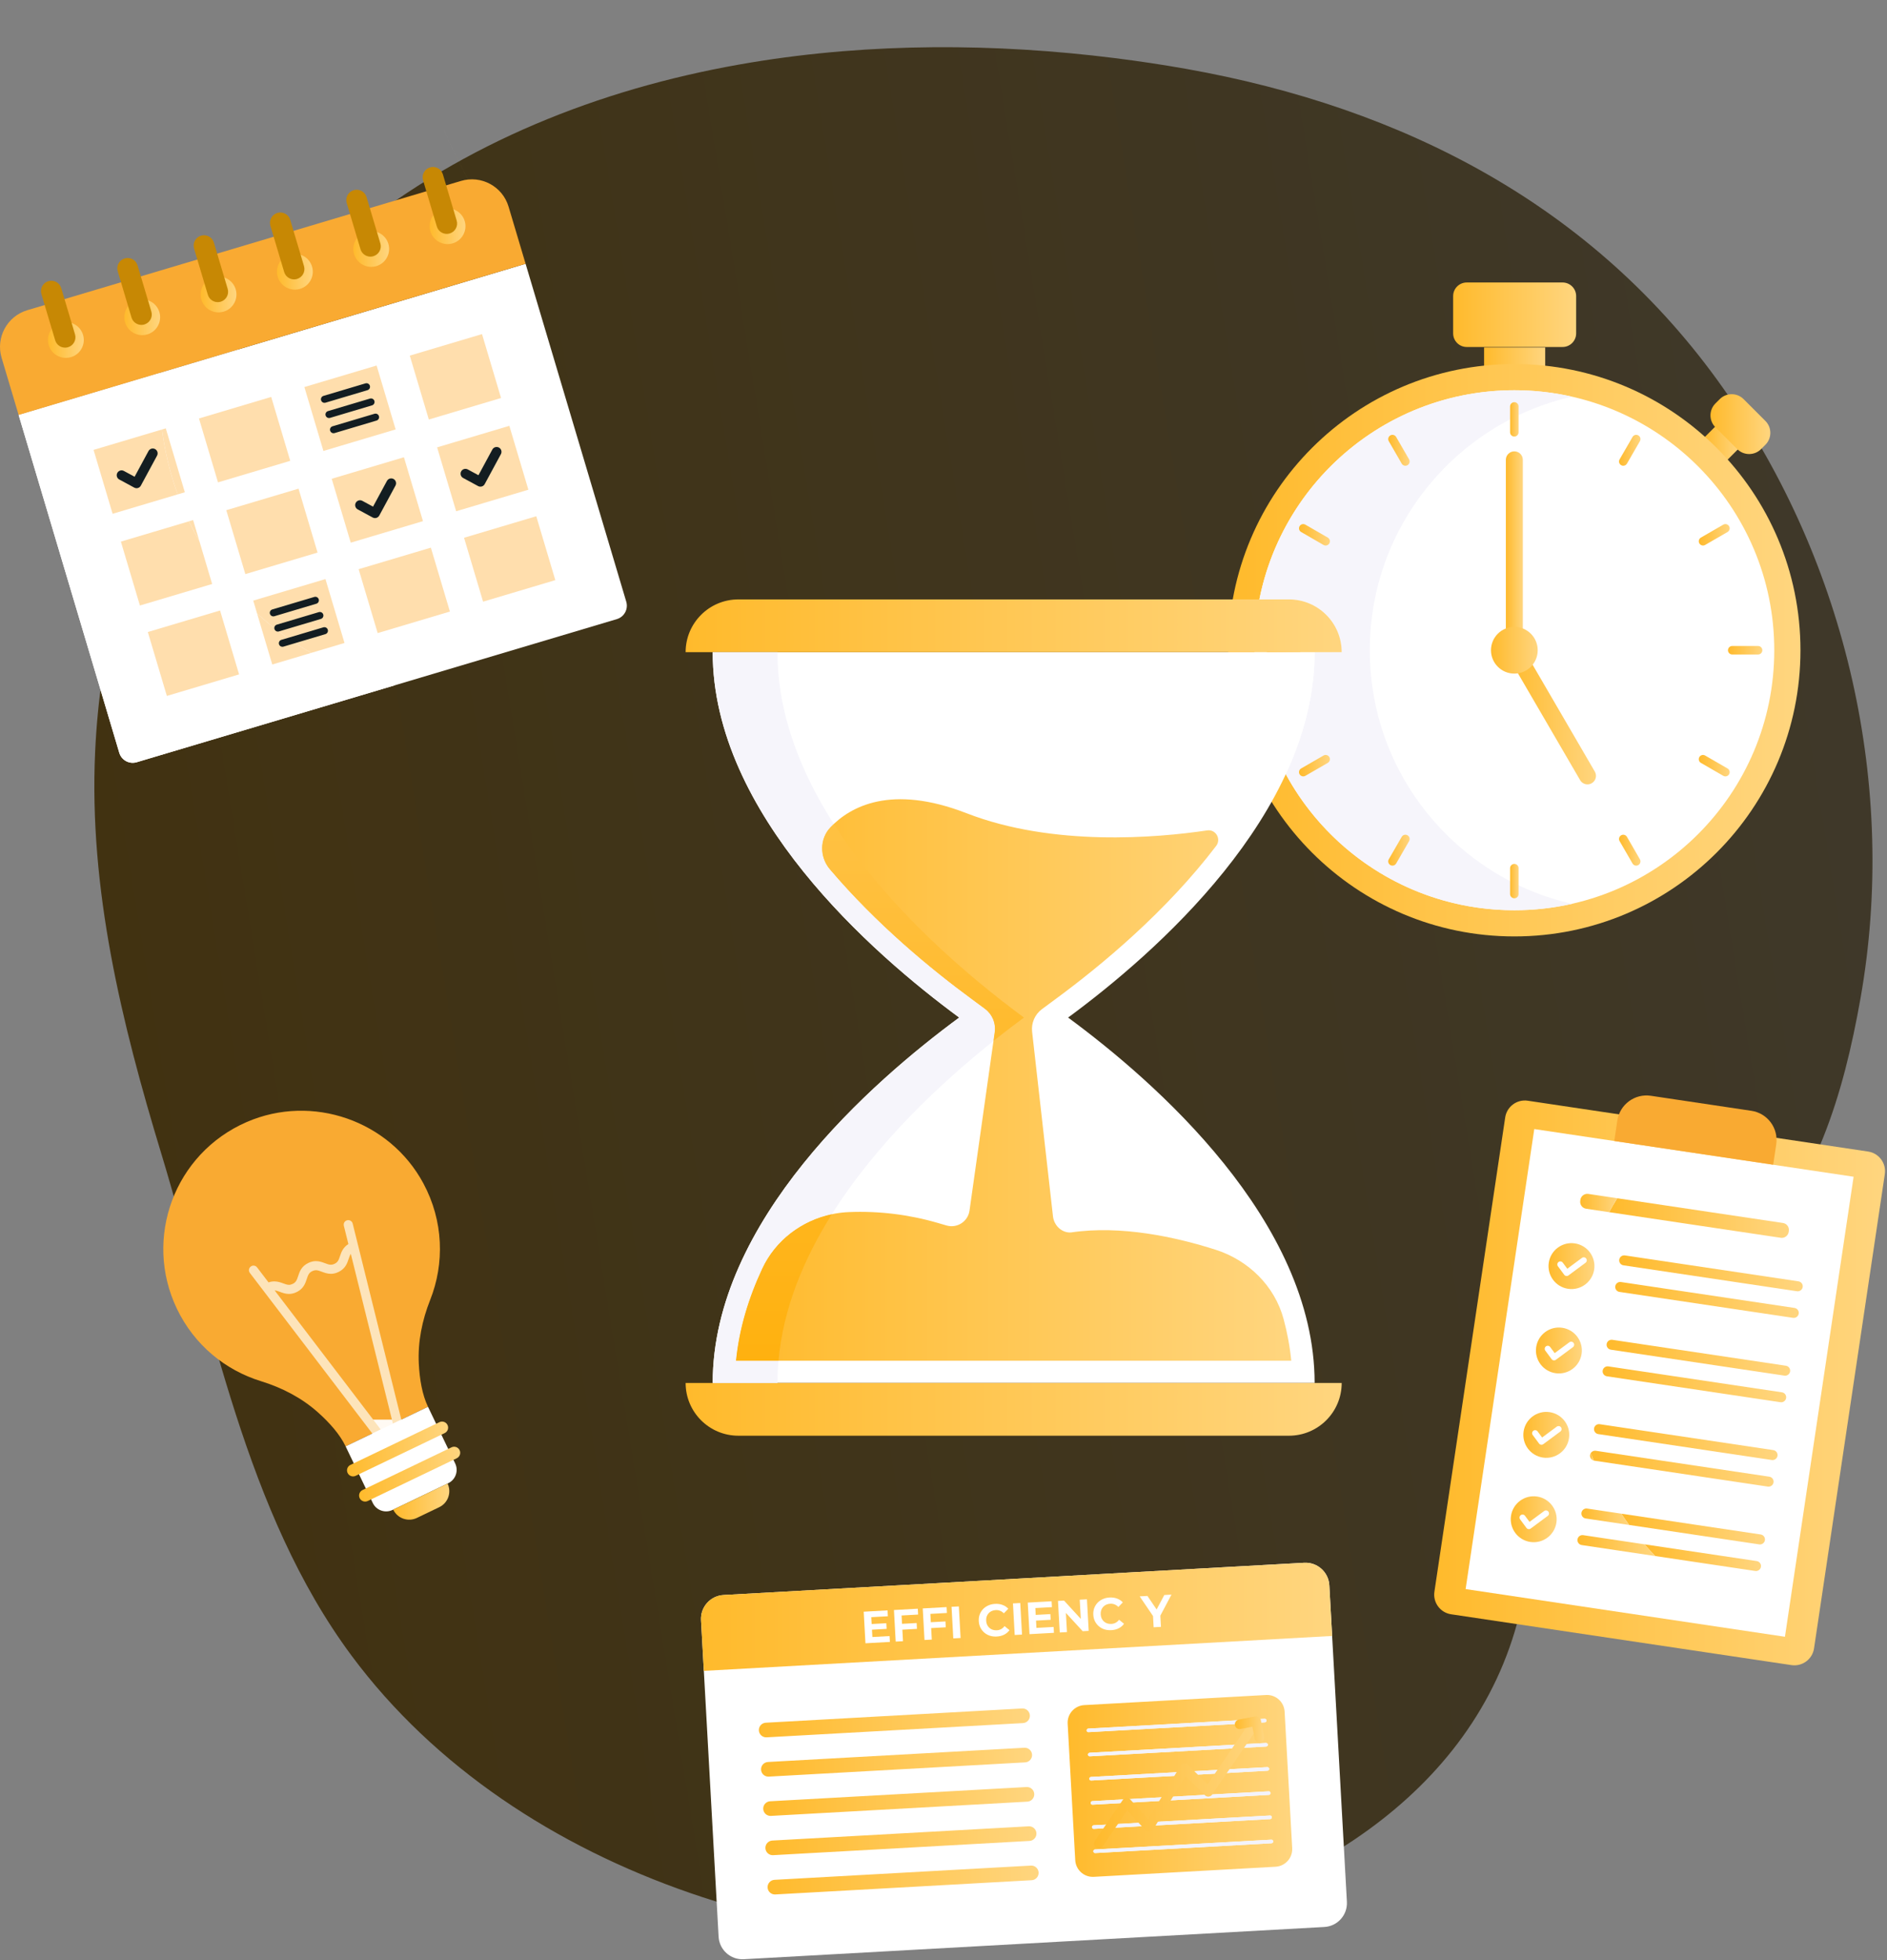 <svg xmlns="http://www.w3.org/2000/svg" width="520" height="540" viewBox="0 0 520 540" fill="none"><rect x="0" y="0" width="520" height="540" fill="#808080" stroke="none"/><path d="M207.15 17.188C168.519 23.558 131.489 37.577 100.025 61.813C54.255 97.07 28.866 149.781 26.217 207.101C24.47 244.938 33.511 281.832 44.431 317.76C58.481 363.978 67.546 416.626 96.884 456.131C142.557 517.631 230.836 543.54 304.662 532.535C352.359 525.425 402.756 498.353 417.426 449.429C422.859 431.316 425.505 411.852 434.791 395.112C445.916 375.055 466.098 363.34 481.417 347.008C500.344 326.833 507.97 301.7 512.685 275.112C523.004 216.925 508.912 155.272 474.89 107.005C439.383 56.633 386.706 29.615 326.899 18.979C320.335 17.813 313.738 16.828 307.123 15.999C274.278 11.885 240.132 11.748 207.15 17.188Z" fill="url(#paint0_linear_53_1556)"></path><path d="M493.671 458.725L399.888 444.725C396.897 444.279 394.835 441.492 395.281 438.501L414.785 307.851C415.231 304.86 418.017 302.796 421.008 303.243L514.792 317.243C517.783 317.689 519.846 320.475 519.399 323.467L499.895 454.117C499.448 457.108 496.661 459.171 493.671 458.725Z" fill="url(#paint1_linear_53_1556)"></path><path d="M491.878 450.918L403.881 437.782L422.801 311.048L510.798 324.184L491.878 450.918Z" fill="white"></path><path d="M456.702 316.108L422.802 311.048L422.804 311.047L456.702 316.108Z" fill="url(#paint2_linear_53_1556)"></path><path d="M495.407 355.745C495.339 355.745 495.269 355.74 495.2 355.729L447.373 348.589C446.621 348.477 446.101 347.776 446.213 347.024C446.316 346.34 446.904 345.848 447.576 345.848C447.643 345.848 447.711 345.853 447.78 345.862L495.607 353.002C496.359 353.116 496.879 353.817 496.767 354.57C496.665 355.253 496.077 355.745 495.407 355.745Z" fill="url(#paint3_linear_53_1556)"></path><path d="M494.312 363.069C494.244 363.069 494.176 363.065 494.106 363.055L446.28 355.915C445.528 355.803 445.008 355.101 445.12 354.349C445.221 353.665 445.81 353.173 446.481 353.173C446.549 353.173 446.617 353.179 446.686 353.189L494.513 360.328C495.265 360.44 495.785 361.141 495.673 361.895C495.572 362.58 494.982 363.069 494.312 363.069Z" fill="url(#paint4_linear_53_1556)"></path><path d="M439.311 349.737C438.796 353.193 435.577 355.576 432.121 355.06C428.665 354.544 426.283 351.324 426.799 347.869C427.313 344.415 430.533 342.031 433.989 342.547C437.444 343.063 439.827 346.283 439.311 349.737Z" fill="url(#paint5_linear_53_1556)"></path><path d="M429.312 348.843L431.053 351.195C431.328 351.565 431.852 351.644 432.223 351.369L436.929 347.885C437.3 347.611 437.379 347.087 437.104 346.716C436.829 346.345 436.307 346.268 435.935 346.543L431.9 349.529L430.655 347.848C430.38 347.477 429.857 347.399 429.485 347.673C429.115 347.948 429.037 348.472 429.312 348.843Z" fill="white"></path><path d="M491.937 378.991C491.869 378.991 491.8 378.985 491.73 378.975L443.904 371.836C443.149 371.724 442.632 371.023 442.744 370.269C442.845 369.585 443.434 369.095 444.105 369.095C444.173 369.095 444.241 369.099 444.309 369.109L492.137 376.249C492.889 376.363 493.409 377.064 493.297 377.816C493.194 378.5 492.608 378.991 491.937 378.991Z" fill="url(#paint6_linear_53_1556)"></path><path d="M490.841 386.316C490.773 386.316 490.705 386.311 490.637 386.301L442.809 379.161C442.057 379.049 441.537 378.348 441.649 377.595C441.752 376.911 442.34 376.42 443.012 376.42C443.078 376.42 443.148 376.425 443.216 376.435L491.042 383.575C491.796 383.687 492.314 384.388 492.202 385.14C492.101 385.825 491.513 386.316 490.841 386.316Z" fill="url(#paint7_linear_53_1556)"></path><path d="M435.841 372.983C435.325 376.439 432.107 378.821 428.651 378.305C425.195 377.791 422.812 374.571 423.328 371.116C423.844 367.66 427.064 365.277 430.519 365.793C433.973 366.308 436.357 369.528 435.841 372.983Z" fill="url(#paint8_linear_53_1556)"></path><path d="M425.842 372.088L427.584 374.441C427.859 374.812 428.382 374.889 428.752 374.616L433.459 371.131C433.83 370.856 433.908 370.333 433.634 369.963C433.359 369.592 432.836 369.513 432.466 369.788L428.43 372.776L427.184 371.095C426.91 370.723 426.387 370.645 426.016 370.92C425.646 371.195 425.567 371.717 425.842 372.088Z" fill="white"></path><path d="M488.466 402.237C488.398 402.237 488.329 402.232 488.26 402.221L440.433 395.083C439.68 394.971 439.161 394.268 439.273 393.516C439.374 392.832 439.964 392.34 440.636 392.34C440.702 392.34 440.77 392.345 440.84 392.356L488.666 399.495C489.418 399.608 489.938 400.309 489.826 401.063C489.725 401.745 489.137 402.237 488.466 402.237Z" fill="url(#paint9_linear_53_1556)"></path><path d="M487.37 409.562C487.304 409.562 487.234 409.557 487.166 409.547L439.34 402.408C439.281 402.399 439.225 402.387 439.17 402.372C438.898 401.687 438.634 400.995 438.381 400.3C438.63 399.912 439.065 399.665 439.541 399.665C439.609 399.665 439.677 399.671 439.746 399.681L487.573 406.82C488.325 406.932 488.845 407.635 488.733 408.387C488.632 409.071 488.042 409.562 487.37 409.562Z" fill="url(#paint10_linear_53_1556)"></path><path d="M439.171 402.372C438.511 402.187 438.076 401.536 438.18 400.841C438.21 400.643 438.28 400.46 438.382 400.3C438.635 400.995 438.899 401.687 439.171 402.372Z" fill="url(#paint11_linear_53_1556)"></path><path d="M432.37 396.229C431.856 399.685 428.637 402.068 425.181 401.552C421.725 401.036 419.342 397.816 419.858 394.361C420.373 390.906 423.593 388.524 427.048 389.039C430.504 389.555 432.886 392.773 432.37 396.229Z" fill="url(#paint12_linear_53_1556)"></path><path d="M422.372 395.335L424.114 397.687C424.388 398.057 424.912 398.136 425.283 397.861L429.99 394.377C430.36 394.103 430.439 393.58 430.164 393.209C429.89 392.837 429.366 392.76 428.995 393.035L424.96 396.021L423.715 394.34C423.44 393.969 422.916 393.892 422.546 394.165C422.175 394.44 422.098 394.964 422.372 395.335Z" fill="white"></path><path d="M484.996 425.482C484.928 425.482 484.858 425.477 484.789 425.468L448.94 420.116C448.198 419.096 447.482 418.061 446.789 417.008L485.196 422.741C485.949 422.853 486.469 423.556 486.357 424.308C486.254 424.992 485.668 425.482 484.996 425.482Z" fill="url(#paint13_linear_53_1556)"></path><path d="M448.94 420.116L436.962 418.328C436.209 418.216 435.69 417.514 435.802 416.761C435.905 416.077 436.493 415.586 437.165 415.586C437.233 415.586 437.301 415.592 437.369 415.601L446.789 417.008C447.482 418.061 448.198 419.096 448.94 420.116Z" fill="url(#paint14_linear_53_1556)"></path><path d="M483.902 432.808C483.834 432.808 483.766 432.803 483.696 432.793L456.114 428.676C455.104 427.627 454.122 426.549 453.171 425.449L484.103 430.067C484.856 430.179 485.375 430.88 485.263 431.633C485.162 432.316 484.572 432.808 483.902 432.808Z" fill="url(#paint15_linear_53_1556)"></path><path d="M456.114 428.676L435.87 425.653C435.118 425.541 434.598 424.84 434.71 424.086C434.812 423.402 435.4 422.912 436.071 422.912C436.139 422.912 436.207 422.917 436.276 422.926L453.171 425.449C454.122 426.549 455.104 427.626 456.114 428.676Z" fill="url(#paint16_linear_53_1556)"></path><path d="M428.901 419.475C428.385 422.931 425.166 425.313 421.71 424.799C418.254 424.283 415.872 421.063 416.388 417.608C416.904 414.152 420.124 411.769 423.578 412.285C427.033 412.801 429.417 416.02 428.901 419.475Z" fill="url(#paint17_linear_53_1556)"></path><path d="M418.901 418.58L420.644 420.933C420.919 421.304 421.441 421.383 421.812 421.108L426.519 417.623C426.889 417.349 426.968 416.825 426.693 416.455C426.419 416.084 425.896 416.005 425.525 416.28L421.489 419.268L420.244 417.587C419.969 417.216 419.447 417.137 419.076 417.412C418.705 417.687 418.627 418.209 418.901 418.58Z" fill="white"></path><path d="M491.009 341.025C490.914 341.025 490.82 341.019 490.724 341.004L443.421 333.943C444.134 332.641 444.882 331.361 445.664 330.108L491.333 336.925C492.381 337.083 493.105 338.059 492.948 339.108L492.906 339.388C492.764 340.341 491.944 341.025 491.009 341.025Z" fill="url(#paint18_linear_53_1556)"></path><path d="M443.421 333.943L437.086 332.998C436.037 332.842 435.314 331.863 435.472 330.815L435.513 330.534C435.654 329.582 436.474 328.898 437.41 328.898C437.504 328.898 437.6 328.904 437.694 328.918L445.664 330.108C444.882 331.362 444.134 332.642 443.421 333.943Z" fill="url(#paint19_linear_53_1556)"></path><path d="M488.639 320.876L444.846 314.339L445.684 308.725C446.347 304.283 450.484 301.219 454.927 301.881L482.636 306.019C487.078 306.681 490.14 310.82 489.478 315.263L488.639 320.876Z" fill="#F9AA32"></path><path d="M204.963 539.756L364.957 530.871C368.587 530.669 371.367 527.562 371.165 523.931L366.322 436.74C366.121 433.109 363.014 430.329 359.384 430.531L199.389 439.417C195.76 439.619 192.98 442.725 193.181 446.356L198.024 533.547C198.225 537.179 201.332 539.959 204.963 539.756Z" fill="white"></path><path d="M193.956 460.314L367.097 450.698L366.322 436.74C366.121 433.109 363.014 430.329 359.384 430.53L199.389 439.417C195.76 439.618 192.98 442.725 193.181 446.356L193.956 460.314Z" fill="url(#paint20_linear_53_1556)"></path><path d="M240.054 447.416L244.242 447.184L244.329 448.749L240.141 448.982L240.054 447.416ZM240.402 450.987L245.136 450.724L245.226 452.339L238.492 452.713L238.009 444.015L244.581 443.65L244.671 445.266L240.099 445.52L240.402 450.987ZM248.425 447.363L252.6 447.131L252.69 448.746L248.515 448.978L248.425 447.363ZM248.84 452.138L246.827 452.25L246.344 443.553L252.917 443.187L253.007 444.803L248.447 445.056L248.84 452.138ZM256.361 446.922L260.536 446.69L260.625 448.306L256.451 448.537L256.361 446.922ZM256.776 451.697L254.763 451.809L254.28 443.112L260.852 442.747L260.942 444.362L256.382 444.615L256.776 451.697ZM262.698 451.369L262.215 442.671L264.228 442.559L264.711 451.257L262.698 451.369Z" fill="white"></path><path d="M274.681 450.853C274.01 450.891 273.378 450.818 272.787 450.635C272.203 450.443 271.688 450.156 271.243 449.773C270.798 449.391 270.44 448.933 270.17 448.399C269.908 447.866 269.758 447.272 269.722 446.617C269.686 445.963 269.768 445.356 269.97 444.796C270.18 444.236 270.485 443.742 270.884 443.312C271.293 442.882 271.776 442.544 272.336 442.297C272.895 442.041 273.514 441.895 274.194 441.857C274.947 441.815 275.634 441.91 276.253 442.142C276.881 442.364 277.415 442.717 277.858 443.199L276.632 444.464C276.315 444.141 275.969 443.906 275.595 443.761C275.221 443.607 274.819 443.542 274.388 443.566C273.982 443.589 273.613 443.676 273.281 443.827C272.949 443.979 272.665 444.185 272.431 444.448C272.196 444.71 272.018 445.015 271.896 445.362C271.782 445.709 271.737 446.09 271.76 446.504C271.783 446.918 271.87 447.291 272.021 447.624C272.181 447.955 272.392 448.239 272.654 448.473C272.916 448.708 273.221 448.882 273.568 448.996C273.915 449.11 274.291 449.155 274.697 449.133C275.128 449.109 275.521 449.004 275.876 448.818C276.231 448.624 276.548 448.344 276.827 447.98L278.185 449.101C277.799 449.629 277.307 450.043 276.709 450.342C276.119 450.641 275.443 450.811 274.681 450.853ZM279.622 450.429L279.139 441.732L281.152 441.62L281.635 450.318L279.622 450.429ZM285.262 444.907L289.449 444.674L289.536 446.24L285.349 446.472L285.262 444.907ZM285.61 448.477L290.344 448.214L290.434 449.829L283.699 450.203L283.216 441.506L289.789 441.141L289.879 442.756L285.306 443.01L285.61 448.477ZM292.035 449.74L291.552 441.043L293.217 440.95L298.696 446.927L297.889 446.972L297.541 440.71L299.529 440.6L300.012 449.297L298.359 449.389L292.868 443.412L293.675 443.368L294.023 449.63L292.035 449.74ZM306.24 449.101C305.569 449.138 304.938 449.065 304.346 448.882C303.762 448.69 303.248 448.403 302.803 448.02C302.358 447.638 302 447.18 301.729 446.647C301.467 446.113 301.318 445.519 301.281 444.864C301.245 444.21 301.328 443.603 301.529 443.044C301.739 442.484 302.044 441.989 302.444 441.56C302.852 441.13 303.336 440.791 303.896 440.544C304.455 440.289 305.074 440.142 305.753 440.104C306.507 440.063 307.193 440.157 307.813 440.389C308.44 440.612 308.975 440.964 309.417 441.446L308.191 442.711C307.874 442.388 307.529 442.154 307.155 442.008C306.781 441.855 306.378 441.79 305.948 441.814C305.542 441.836 305.173 441.923 304.841 442.074C304.508 442.226 304.225 442.433 303.99 442.695C303.755 442.957 303.577 443.262 303.455 443.61C303.341 443.957 303.296 444.337 303.319 444.751C303.342 445.165 303.429 445.539 303.581 445.871C303.74 446.203 303.951 446.486 304.214 446.721C304.476 446.955 304.781 447.13 305.128 447.243C305.475 447.357 305.851 447.402 306.257 447.38C306.688 447.356 307.081 447.251 307.436 447.065C307.791 446.871 308.108 446.592 308.386 446.227L309.745 447.348C309.359 447.877 308.867 448.29 308.268 448.589C307.678 448.888 307.002 449.058 306.24 449.101Z" fill="white"></path><path d="M317.91 448.302L317.713 444.749L318.24 445.941L314.06 439.792L316.197 439.673L319.401 444.393L318.171 444.462L320.844 439.415L322.82 439.305L319.346 445.879L319.726 444.637L319.923 448.19L317.91 448.302Z" fill="white"></path><path d="M211.136 478.628C210.073 478.628 209.182 477.797 209.122 476.723C209.06 475.611 209.913 474.659 211.025 474.597L281.678 470.673C281.716 470.671 281.753 470.671 281.79 470.671C282.853 470.671 283.744 471.501 283.802 472.576C283.865 473.688 283.013 474.639 281.901 474.7L211.248 478.625C211.21 478.627 211.173 478.628 211.136 478.628Z" fill="url(#paint21_linear_53_1556)"></path><path d="M212.338 500.271C211.275 500.271 210.384 499.44 210.324 498.365C210.263 497.253 211.115 496.302 212.227 496.24L282.88 492.316C282.919 492.314 282.958 492.313 282.995 492.313C284.058 492.313 284.947 493.143 285.006 494.217C285.068 495.329 284.216 496.283 283.104 496.343L212.45 500.267C212.412 500.271 212.375 500.271 212.338 500.271Z" fill="url(#paint22_linear_53_1556)"></path><path d="M211.736 489.449C210.673 489.449 209.783 488.619 209.724 487.543C209.661 486.431 210.513 485.48 211.625 485.417L282.279 481.495C282.317 481.492 282.355 481.492 282.393 481.492C283.455 481.492 284.344 482.324 284.405 483.397C284.467 484.509 283.615 485.461 282.503 485.522L211.849 489.447C211.811 489.448 211.773 489.449 211.736 489.449Z" fill="url(#paint23_linear_53_1556)"></path><path d="M212.936 511.092C211.874 511.092 210.985 510.262 210.925 509.188C210.862 508.076 211.716 507.123 212.828 507.062L283.48 503.138C283.518 503.135 283.556 503.133 283.593 503.133C284.656 503.133 285.548 503.965 285.606 505.039C285.669 506.151 284.816 507.103 283.704 507.165L213.052 511.088C213.013 511.091 212.974 511.092 212.936 511.092Z" fill="url(#paint24_linear_53_1556)"></path><path d="M213.537 521.914C212.476 521.914 211.585 521.081 211.525 520.009C211.465 518.897 212.316 517.944 213.428 517.883L284.083 513.959C284.12 513.956 284.157 513.955 284.195 513.955C285.257 513.955 286.148 514.786 286.208 515.861C286.269 516.973 285.419 517.924 284.307 517.986L213.652 521.91C213.613 521.912 213.576 521.914 213.537 521.914Z" fill="url(#paint25_linear_53_1556)"></path><path d="M301.155 517.065C298.591 517.065 296.446 515.061 296.302 512.471L294.214 474.869C294.064 472.188 296.118 469.893 298.8 469.744L348.876 466.963C348.968 466.957 349.059 466.955 349.15 466.955C351.712 466.955 353.858 468.959 354.002 471.548L356.09 509.15C356.239 511.832 354.187 514.128 351.504 514.276L301.427 517.057C301.336 517.062 301.244 517.065 301.155 517.065ZM350.367 506.82C350.358 506.82 350.348 506.82 350.339 506.821L301.76 509.519C301.488 509.533 301.28 509.767 301.295 510.038C301.31 510.303 301.527 510.505 301.788 510.505C301.796 510.505 301.806 510.505 301.815 510.505L350.394 507.807C350.666 507.792 350.874 507.559 350.859 507.286C350.844 507.024 350.627 506.82 350.367 506.82ZM349.996 500.16C349.988 500.16 349.979 500.16 349.97 500.16L301.39 502.859C301.118 502.873 300.908 503.107 300.924 503.379C300.939 503.641 301.156 503.845 301.416 503.845C301.426 503.845 301.435 503.845 301.444 503.844L350.024 501.146C350.296 501.132 350.504 500.898 350.49 500.626C350.475 500.362 350.258 500.16 349.996 500.16ZM349.626 493.498C349.616 493.498 349.607 493.498 349.598 493.498L301.02 496.197C300.747 496.212 300.539 496.445 300.554 496.717C300.568 496.98 300.787 497.184 301.047 497.184C301.056 497.184 301.066 497.184 301.075 497.183L349.652 494.485C349.926 494.471 350.134 494.237 350.119 493.965C350.104 493.701 349.886 493.498 349.626 493.498ZM349.256 486.837C349.247 486.837 349.238 486.837 349.228 486.837L300.65 489.536C300.378 489.55 300.17 489.784 300.184 490.056C300.199 490.319 300.416 490.522 300.678 490.522C300.686 490.522 300.695 490.522 300.704 490.521L349.283 487.824C349.555 487.809 349.763 487.576 349.748 487.303C349.734 487.04 349.516 486.837 349.256 486.837ZM348.886 480.176C348.876 480.176 348.867 480.176 348.859 480.176L300.28 482.874C300.008 482.889 299.799 483.123 299.815 483.395C299.83 483.657 300.047 483.861 300.307 483.861C300.316 483.861 300.326 483.861 300.335 483.86L348.914 481.162C349.186 481.147 349.394 480.914 349.379 480.641C349.364 480.379 349.146 480.176 348.886 480.176ZM348.516 473.513C348.507 473.513 348.498 473.515 348.488 473.515L299.911 476.212C299.638 476.228 299.43 476.461 299.444 476.733C299.459 476.996 299.678 477.2 299.938 477.2C299.947 477.2 299.956 477.199 299.966 477.199L348.543 474.501C348.815 474.485 349.024 474.253 349.008 473.98C348.995 473.717 348.776 473.513 348.516 473.513Z" fill="url(#paint26_linear_53_1556)"></path><path d="M299.937 477.2C299.677 477.2 299.459 476.996 299.444 476.734C299.429 476.462 299.637 476.228 299.911 476.212L348.488 473.515C348.497 473.515 348.507 473.514 348.516 473.514C348.776 473.514 348.995 473.718 349.008 473.98C349.024 474.254 348.815 474.486 348.543 474.502L299.965 477.199C299.956 477.199 299.947 477.2 299.937 477.2Z" fill="#F3F3FB"></path><path d="M300.306 483.861C300.046 483.861 299.829 483.657 299.814 483.395C299.798 483.123 300.008 482.889 300.28 482.874L348.858 480.176C348.866 480.176 348.876 480.176 348.885 480.176C349.145 480.176 349.364 480.379 349.378 480.641C349.393 480.914 349.185 481.147 348.913 481.162L300.334 483.86C300.325 483.861 300.316 483.861 300.306 483.861Z" fill="#F3F3FB"></path><path d="M300.678 490.522C300.416 490.522 300.199 490.319 300.184 490.056C300.17 489.784 300.378 489.551 300.65 489.536L349.228 486.838C349.238 486.838 349.247 486.838 349.256 486.838C349.516 486.838 349.734 487.04 349.748 487.303C349.763 487.576 349.555 487.809 349.283 487.824L300.704 490.521C300.695 490.522 300.686 490.522 300.678 490.522Z" fill="#F3F3FB"></path><path d="M301.047 497.184C300.787 497.184 300.568 496.979 300.553 496.717C300.539 496.445 300.747 496.212 301.02 496.197L349.597 493.498C349.607 493.498 349.616 493.498 349.625 493.498C349.885 493.498 350.104 493.701 350.119 493.965C350.133 494.237 349.925 494.471 349.652 494.485L301.075 497.183C301.065 497.184 301.056 497.184 301.047 497.184Z" fill="#F3F3FB"></path><path d="M301.416 503.845C301.156 503.845 300.938 503.641 300.924 503.379C300.908 503.107 301.117 502.873 301.389 502.859L349.969 500.16C349.978 500.16 349.988 500.16 349.996 500.16C350.257 500.16 350.474 500.362 350.489 500.626C350.504 500.898 350.296 501.132 350.024 501.146L301.444 503.844C301.434 503.845 301.425 503.845 301.416 503.845Z" fill="#F3F3FB"></path><path d="M301.788 510.505C301.527 510.505 301.309 510.303 301.295 510.039C301.28 509.767 301.488 509.534 301.76 509.519L350.339 506.822C350.348 506.82 350.357 506.82 350.367 506.82C350.627 506.82 350.844 507.024 350.859 507.287C350.873 507.559 350.665 507.792 350.393 507.807L301.815 510.505C301.805 510.505 301.796 510.505 301.788 510.505Z" fill="#F3F3FB"></path><path d="M302.882 509.185C302.604 509.2 302.317 509.128 302.069 508.959C301.469 508.548 301.313 507.729 301.724 507.129L309.401 495.877C309.626 495.543 309.994 495.333 310.396 495.305C310.77 495.272 311.19 495.434 311.461 495.733L316.422 501.183L325.309 486.46C325.52 486.113 325.874 485.881 326.277 485.831C326.676 485.788 327.08 485.919 327.365 486.205L332.768 491.583L344.161 474.866C344.57 474.266 345.389 474.11 345.99 474.522C346.592 474.93 346.748 475.75 346.337 476.353L334.05 494.376C333.83 494.698 333.476 494.908 333.086 494.943C332.677 494.992 332.309 494.843 332.033 494.567L326.697 489.255L317.764 504.054C317.55 504.412 317.181 504.643 316.766 504.685C316.329 504.731 315.942 504.567 315.664 504.261L310.637 498.738L303.9 508.613C303.66 508.965 303.278 509.162 302.882 509.185Z" fill="url(#paint27_linear_53_1556)"></path><path d="M347.121 480.037C346.473 480.075 345.882 479.627 345.756 478.972L345.126 475.701L341.856 476.331C341.124 476.472 340.45 476 340.312 475.288C340.176 474.573 340.642 473.883 341.357 473.745L345.921 472.865C346.649 472.723 347.328 473.197 347.464 473.911L348.342 478.473C348.48 479.189 348.013 479.879 347.3 480.017L347.121 480.037Z" fill="url(#paint28_linear_53_1556)"></path><path d="M130.269 52.047L130.15 51.812L130.152 51.806L130.27 52.041L130.269 52.047Z" fill="#F4DDD7"></path><path d="M125.554 42.687C125.545 42.671 125.536 42.655 125.526 42.639L124.33 40.264C123.585 38.787 122.914 37.28 122.318 35.747L122.321 35.745C122.917 37.279 123.588 38.785 124.333 40.263L125.554 42.687Z" fill="#F4DDD7"></path><path d="M156.327 103.735L130.27 52.047L130.271 52.041L156.33 103.734L156.327 103.735Z" fill="#131D21"></path><path d="M130.15 51.812L125.526 42.639C125.536 42.655 125.545 42.671 125.554 42.687L130.152 51.805L130.15 51.812Z" fill="url(#paint29_linear_53_1556)"></path><path d="M143.735 2.695C142.568 1.893 141.367 1.139 140.132 0.433C141.369 1.139 142.569 1.894 143.735 2.694" fill="#F3D5C6"></path><path d="M169.982 170.563L37.672 209.99C35.629 210.599 33.479 209.436 32.87 207.394L5.13 114.303L144.839 72.671L172.578 165.76C173.187 167.804 172.024 169.955 169.982 170.563Z" fill="white"></path><path d="M36.569 210.152C36.01 210.152 35.465 210.03 34.97 209.804C35.465 210.03 36.009 210.151 36.568 210.151C36.933 210.151 37.304 210.099 37.672 209.99L108.831 188.784C108.832 188.786 108.832 188.786 108.832 188.786L37.671 209.991C37.304 210.1 36.933 210.152 36.569 210.152Z" fill="#40351C"></path><path d="M36.567 210.151C36.008 210.151 35.465 210.03 34.969 209.804C33.99 209.358 33.202 208.506 32.87 207.395L5.131 114.307L44.162 102.676C43.83 107.832 43.98 113.067 44.646 118.319L25.782 123.94L31.028 141.544L48.964 136.2C49.886 138.747 50.919 141.222 52.062 143.624L33.313 149.211L38.559 166.816L58.463 160.884L54.983 149.204C59.272 156.688 64.646 163.335 70.836 168.998L75.028 183.067L85.761 179.868C92.935 183.958 100.713 186.978 108.832 188.786L37.672 209.99C37.304 210.099 36.932 210.151 36.567 210.151ZM60.64 168.186L40.735 174.119L45.98 191.723L65.885 185.792L60.64 168.186Z" fill="white"></path><path d="M144.839 72.671L5.13 114.303L0.442 98.572C-1.221 92.99 1.956 87.118 7.537 85.454L127.032 49.846C132.614 48.182 138.487 51.359 140.15 56.94L144.839 72.671Z" fill="#F9AA32"></path><path d="M20.501 89.324C19.342 88.698 18.008 88.56 16.745 88.935C14.139 89.712 12.65 92.466 13.427 95.072C13.803 96.335 14.648 97.376 15.807 98.003C16.539 98.397 17.339 98.599 18.147 98.599C18.621 98.599 19.097 98.529 19.563 98.391C20.826 98.015 21.867 97.169 22.493 96.011C23.12 94.851 23.258 93.517 22.882 92.255C22.506 90.991 21.66 89.951 20.501 89.324Z" fill="url(#paint30_linear_53_1556)"></path><path d="M37.781 82.667C36.519 83.044 35.478 83.89 34.851 85.048C34.224 86.208 34.087 87.542 34.462 88.804C34.839 90.067 35.685 91.107 36.843 91.735C37.575 92.13 38.375 92.331 39.184 92.331C39.657 92.331 40.133 92.262 40.599 92.123C41.862 91.747 42.902 90.902 43.529 89.742C44.157 88.583 44.293 87.25 43.918 85.987C43.141 83.379 40.389 81.894 37.781 82.667Z" fill="url(#paint31_linear_53_1556)"></path><path d="M83.607 70.519C82.448 69.891 81.113 69.755 79.851 70.131C78.588 70.507 77.548 71.352 76.921 72.512C76.293 73.671 76.156 75.004 76.532 76.267C76.908 77.53 77.755 78.571 78.913 79.198C79.645 79.594 80.445 79.794 81.253 79.794C81.727 79.794 82.203 79.726 82.669 79.587C83.932 79.21 84.972 78.364 85.599 77.206C86.227 76.046 86.364 74.712 85.988 73.45C85.612 72.187 84.765 71.147 83.607 70.519Z" fill="url(#paint32_linear_53_1556)"></path><path d="M62.572 76.788C61.412 76.16 60.08 76.023 58.816 76.399C57.553 76.775 56.513 77.62 55.885 78.78C55.258 79.939 55.121 81.272 55.497 82.536C55.873 83.798 56.719 84.839 57.877 85.466C58.609 85.862 59.409 86.063 60.218 86.063C60.691 86.063 61.167 85.992 61.633 85.854C64.24 85.078 65.729 82.324 64.953 79.718C64.576 78.455 63.73 77.415 62.572 76.788Z" fill="url(#paint33_linear_53_1556)"></path><path d="M104.643 64.251C103.483 63.624 102.15 63.488 100.887 63.862C99.623 64.239 98.583 65.084 97.956 66.243C97.33 67.403 97.192 68.736 97.567 69.999C97.944 71.262 98.79 72.302 99.948 72.93C100.679 73.324 101.48 73.526 102.288 73.526C102.762 73.526 103.238 73.456 103.704 73.318C106.311 72.542 107.799 69.788 107.023 67.182C106.647 65.919 105.802 64.878 104.643 64.251Z" fill="url(#paint34_linear_53_1556)"></path><path d="M128.058 60.912C127.681 59.651 126.836 58.609 125.677 57.983C124.517 57.356 123.184 57.219 121.921 57.595C120.658 57.971 119.618 58.816 118.99 59.975C118.364 61.133 118.226 62.467 118.602 63.731C119.24 65.87 121.208 67.255 123.333 67.255C123.798 67.255 124.27 67.188 124.738 67.049C126.001 66.672 127.042 65.827 127.669 64.668C128.296 63.51 128.434 62.176 128.058 60.912Z" fill="url(#paint35_linear_53_1556)"></path><path d="M17.933 95.776C16.704 95.776 15.569 94.976 15.201 93.739L11.407 81.011C10.958 79.5 11.817 77.912 13.327 77.462C14.839 77.01 16.426 77.872 16.876 79.38L20.669 92.108C21.118 93.619 20.259 95.207 18.749 95.656C18.477 95.739 18.203 95.776 17.933 95.776Z" fill="#C78804"></path><path d="M38.969 89.508C37.74 89.508 36.605 88.708 36.236 87.47L32.443 74.743C31.993 73.232 32.852 71.644 34.362 71.194C35.875 70.744 37.46 71.603 37.91 73.112L41.704 85.84C42.153 87.35 41.294 88.939 39.785 89.39C39.513 89.47 39.238 89.508 38.969 89.508Z" fill="#C78804"></path><path d="M60.004 83.24C58.775 83.24 57.64 82.439 57.271 81.202L53.478 68.474C53.028 66.963 53.887 65.376 55.397 64.926C56.909 64.476 58.495 65.335 58.946 66.844L62.739 79.572C63.188 81.082 62.329 82.671 60.819 83.12C60.547 83.202 60.274 83.24 60.004 83.24Z" fill="#C78804"></path><path d="M81.038 76.972C79.809 76.972 78.674 76.171 78.305 74.932L74.512 62.206C74.062 60.695 74.922 59.107 76.432 58.656C77.941 58.207 79.531 59.066 79.981 60.576L83.773 73.304C84.222 74.814 83.364 76.403 81.853 76.852C81.582 76.933 81.308 76.972 81.038 76.972Z" fill="#C78804"></path><path d="M102.073 70.704C100.844 70.704 99.709 69.903 99.341 68.664L95.548 55.936C95.099 54.427 95.957 52.839 97.468 52.388C98.976 51.939 100.567 52.799 101.016 54.308L104.808 67.036C105.259 68.546 104.4 70.134 102.889 70.584C102.617 70.664 102.344 70.704 102.073 70.704Z" fill="#C78804"></path><path d="M123.109 64.435C121.878 64.435 120.745 63.635 120.376 62.396L116.584 49.668C116.133 48.159 116.993 46.57 118.502 46.12C120.012 45.668 121.601 46.53 122.05 48.04L125.844 60.767C126.293 62.278 125.433 63.866 123.924 64.316C123.652 64.398 123.378 64.435 123.109 64.435Z" fill="#C78804"></path><path d="M48.965 136.2C48.422 134.699 47.918 133.172 47.457 131.623C46.139 127.2 45.209 122.754 44.647 118.319L45.687 118.01L50.933 135.614L48.965 136.2Z" fill="#FFDEAD"></path><path d="M31.029 141.544L25.782 123.94L44.646 118.319C45.209 122.754 46.139 127.2 47.457 131.623C47.918 133.172 48.422 134.699 48.965 136.2L31.029 141.544Z" fill="#FFDEAD"></path><path d="M60.076 132.89L54.83 115.284L74.735 109.352L79.98 126.958L60.076 132.89Z" fill="#FFDEAD"></path><path d="M89.122 124.234L83.877 106.628L103.781 100.698L109.028 118.302L89.122 124.234Z" fill="#FFDEAD"></path><path d="M89.416 110.979C88.994 110.979 88.606 110.706 88.481 110.282C88.325 109.764 88.621 109.22 89.137 109.067L100.713 105.616C101.232 105.463 101.776 105.758 101.928 106.274C102.082 106.791 101.788 107.335 101.272 107.488L89.696 110.938L89.416 110.979Z" fill="#131D21"></path><path d="M90.664 115.167C90.243 115.167 89.855 114.894 89.729 114.468C89.573 113.952 89.869 113.407 90.385 113.254L101.961 109.804C102.478 109.651 103.022 109.944 103.176 110.462C103.33 110.979 103.036 111.522 102.518 111.676L90.944 115.126L90.664 115.167Z" fill="#131D21"></path><path d="M91.912 119.354C91.49 119.354 91.101 119.08 90.976 118.656C90.821 118.139 91.116 117.595 91.633 117.442L103.209 113.991C103.726 113.838 104.27 114.131 104.424 114.65C104.578 115.166 104.284 115.71 103.766 115.864L92.19 119.314L91.912 119.354Z" fill="#131D21"></path><path d="M118.171 115.576L112.926 97.972L132.83 92.041L138.075 109.646L118.171 115.576Z" fill="#FFDEAD"></path><path d="M54.983 149.204C53.945 147.392 52.97 145.531 52.062 143.624L53.217 143.28L54.983 149.204Z" fill="#FFDEAD"></path><path d="M38.558 166.816L33.312 149.211L52.062 143.624C52.969 145.531 53.944 147.392 54.982 149.204L58.463 160.884L38.558 166.816Z" fill="#FFDEAD"></path><path d="M67.607 158.16L62.36 140.555L82.264 134.624L87.511 152.23L67.607 158.16Z" fill="#FFDEAD"></path><path d="M96.653 149.504L91.408 131.9L111.312 125.968L116.559 143.572L96.653 149.504Z" fill="#FFDEAD"></path><path d="M125.701 140.848L120.456 123.243L140.36 117.312L145.605 134.916L125.701 140.848Z" fill="#FFDEAD"></path><path d="M45.98 191.723L40.734 174.119L60.64 168.186L65.885 185.792L45.98 191.723Z" fill="#FFDEAD"></path><path d="M85.762 179.868C80.415 176.82 75.404 173.176 70.837 168.998L69.783 165.462L89.687 159.531L94.933 177.135L85.762 179.868Z" fill="#FFDEAD"></path><path d="M75.028 183.067L70.836 168.998C75.404 173.176 80.415 176.82 85.761 179.868L75.028 183.067Z" fill="#FFDEAD"></path><path d="M104.076 174.41L98.829 156.806L118.734 150.875L123.98 168.479L104.076 174.41Z" fill="#FFDEAD"></path><path d="M133.122 165.755L127.877 148.15L147.781 142.219L153.028 159.823L133.122 165.755Z" fill="#FFDEAD"></path><path d="M75.321 169.814C74.9 169.814 74.512 169.539 74.385 169.116C74.232 168.598 74.525 168.054 75.043 167.9L86.619 164.45C87.137 164.296 87.68 164.59 87.835 165.107C87.988 165.626 87.693 166.168 87.177 166.323L75.6 169.772L75.321 169.814Z" fill="#131D21"></path><path d="M76.568 174.002C76.148 174.002 75.76 173.727 75.633 173.303C75.478 172.786 75.773 172.24 76.29 172.087L87.866 168.636C88.382 168.488 88.928 168.778 89.081 169.294C89.236 169.812 88.941 170.355 88.424 170.511L76.848 173.96L76.568 174.002Z" fill="#131D21"></path><path d="M77.816 178.188C77.396 178.188 77.008 177.914 76.881 177.491C76.726 176.972 77.021 176.428 77.538 176.275L89.114 172.824C89.632 172.675 90.176 172.964 90.329 173.482C90.484 174 90.189 174.543 89.672 174.698L78.096 178.148L77.816 178.188Z" fill="#131D21"></path><path d="M103.724 142.675C103.395 142.772 103.03 142.744 102.706 142.57L98.575 140.336C97.924 139.984 97.682 139.172 98.034 138.522C98.386 137.87 99.199 137.628 99.848 137.98L102.8 139.575L106.628 132.496C106.982 131.846 107.794 131.604 108.444 131.955C109.095 132.307 109.336 133.12 108.986 133.771L104.519 142.027C104.343 142.352 104.052 142.575 103.724 142.675Z" fill="#131D21"></path><path d="M38.016 134.439C37.686 134.536 37.321 134.51 36.997 134.334L32.867 132.1C32.217 131.748 31.973 130.935 32.325 130.286C32.678 129.634 33.49 129.392 34.14 129.744L37.092 131.34L40.921 124.26C41.274 123.61 42.085 123.368 42.736 123.719C43.386 124.071 43.629 124.884 43.277 125.535L38.812 133.792C38.635 134.118 38.344 134.34 38.016 134.439Z" fill="#131D21"></path><path d="M132.771 134.018C132.443 134.116 132.076 134.088 131.752 133.912L127.623 131.68C126.972 131.328 126.729 130.516 127.081 129.866C127.433 129.214 128.245 128.972 128.896 129.324L131.848 130.92L135.676 123.84C136.029 123.19 136.84 122.948 137.492 123.299C138.141 123.651 138.384 124.464 138.033 125.115L133.567 133.372C133.391 133.696 133.099 133.92 132.771 134.018Z" fill="#131D21"></path><path d="M469.344 120.839L475.605 127.101L479.346 123.36L473.084 117.097L469.344 120.839Z" fill="url(#paint36_linear_53_1556)"></path><path d="M472.717 117.716L478.729 123.728C480.541 125.541 483.481 125.541 485.296 123.728L486.488 122.535C488.301 120.723 488.301 117.781 486.488 115.969L480.476 109.957C478.663 108.144 475.723 108.144 473.911 109.957L472.717 111.149C470.904 112.963 470.904 115.903 472.717 117.716Z" fill="url(#paint37_linear_53_1556)"></path><path d="M408.97 101.5H425.814V95.727H408.97V101.5Z" fill="url(#paint38_linear_53_1556)"></path><path d="M404.19 95.592H430.594C432.662 95.592 434.339 93.915 434.339 91.847V81.568C434.339 79.499 432.662 77.823 430.594 77.823H404.19C402.122 77.823 400.444 79.499 400.444 81.568V91.847C400.444 93.915 402.122 95.592 404.19 95.592Z" fill="url(#paint39_linear_53_1556)"></path><path d="M338.464 179.137C338.464 222.681 373.763 257.981 417.307 257.981C460.853 257.981 496.152 222.681 496.152 179.137C496.152 135.592 460.853 100.293 417.307 100.293C373.763 100.293 338.464 135.592 338.464 179.137Z" fill="url(#paint40_linear_53_1556)"></path><path d="M345.683 179.137C345.683 218.695 377.749 250.763 417.307 250.763C456.865 250.763 488.933 218.695 488.933 179.137C488.933 139.58 456.865 107.512 417.307 107.512C377.749 107.512 345.683 139.58 345.683 179.137Z" fill="white"></path><path d="M417.311 250.771C390.109 250.771 366.452 235.612 354.322 213.28C354.324 213.277 354.324 213.277 354.325 213.275C366.453 235.605 390.109 250.763 417.307 250.763C422.767 250.763 428.081 250.152 433.19 248.995C433.197 248.997 433.203 248.999 433.211 249C428.091 250.164 422.781 250.771 417.311 250.771ZM347.05 165.136H347.048C353.557 132.275 382.54 107.505 417.311 107.505C422.781 107.505 428.091 108.112 433.211 109.276C433.205 109.277 433.2 109.279 433.194 109.28C428.085 108.123 422.767 107.512 417.307 107.512C382.543 107.512 353.561 132.283 347.05 165.136Z" fill="url(#paint41_linear_53_1556)"></path><path d="M417.307 250.763C390.109 250.763 366.453 235.605 354.325 213.275C359.233 202.675 362.269 191.381 362.269 179.664H369.731C369.731 171.64 363.225 165.136 355.201 165.136H347.051C353.561 132.283 382.543 107.512 417.307 107.512C422.767 107.512 428.085 108.123 433.195 109.28C401.293 116.527 377.476 145.051 377.476 179.139C377.476 213.224 401.292 241.747 433.191 248.995C428.081 250.152 422.767 250.763 417.307 250.763Z" fill="#F6F5FB"></path><path d="M417.308 181.478C418.6 181.478 419.648 180.43 419.648 179.138V126.688C419.648 125.395 418.6 124.347 417.308 124.347C416.016 124.347 414.968 125.395 414.968 126.688V179.138C414.968 180.43 416.016 181.478 417.308 181.478Z" fill="url(#paint42_linear_53_1556)"></path><path d="M437.466 216.089C437.865 216.089 438.27 215.987 438.641 215.771C439.758 215.12 440.137 213.688 439.486 212.571L419.33 177.959C418.68 176.841 417.246 176.464 416.13 177.113C415.013 177.764 414.634 179.197 415.285 180.315L435.44 214.927C435.874 215.673 436.66 216.089 437.466 216.089Z" fill="url(#paint43_linear_53_1556)"></path><path d="M410.872 179.137C410.872 182.692 413.753 185.573 417.307 185.573C420.861 185.573 423.744 182.692 423.744 179.137C423.744 175.583 420.861 172.7 417.307 172.7C413.753 172.7 410.872 175.583 410.872 179.137Z" fill="url(#paint44_linear_53_1556)"></path><path d="M417.308 120.268C417.955 120.268 418.478 119.744 418.478 119.097V111.969C418.478 111.323 417.955 110.799 417.308 110.799C416.662 110.799 416.138 111.323 416.138 111.969V119.097C416.138 119.744 416.662 120.268 417.308 120.268Z" fill="url(#paint45_linear_53_1556)"></path><path d="M447.327 128.312C447.731 128.312 448.126 128.103 448.342 127.727L451.906 121.553C452.23 120.993 452.036 120.277 451.478 119.953C450.919 119.629 450.202 119.823 449.879 120.383L446.314 126.556C445.991 127.116 446.183 127.832 446.743 128.155C446.927 128.261 447.128 128.312 447.327 128.312Z" fill="url(#paint46_linear_53_1556)"></path><path d="M469.305 150.288C469.502 150.288 469.704 150.237 469.889 150.131L476.062 146.567C476.622 146.244 476.813 145.528 476.49 144.968C476.168 144.408 475.452 144.216 474.892 144.54L468.718 148.104C468.158 148.427 467.966 149.143 468.29 149.703C468.506 150.079 468.9 150.288 469.305 150.288Z" fill="url(#paint47_linear_53_1556)"></path><path d="M477.348 180.307H484.476C485.123 180.307 485.646 179.784 485.646 179.137C485.646 178.491 485.123 177.967 484.476 177.967H477.348C476.7 177.967 476.178 178.491 476.178 179.137C476.178 179.784 476.7 180.307 477.348 180.307Z" fill="url(#paint48_linear_53_1556)"></path><path d="M475.476 213.892C475.88 213.892 476.273 213.683 476.49 213.307C476.813 212.747 476.622 212.031 476.062 211.708L469.889 208.143C469.33 207.82 468.613 208.011 468.29 208.571C467.966 209.132 468.158 209.847 468.718 210.169L474.892 213.735C475.076 213.841 475.277 213.892 475.476 213.892Z" fill="url(#paint49_linear_53_1556)"></path><path d="M450.894 238.478C451.091 238.478 451.294 238.427 451.478 238.32C452.036 237.998 452.23 237.282 451.906 236.722L448.342 230.548C448.019 229.988 447.303 229.796 446.743 230.119C446.183 230.443 445.991 231.159 446.314 231.719L449.879 237.892C450.095 238.268 450.488 238.478 450.894 238.478Z" fill="url(#paint50_linear_53_1556)"></path><path d="M417.308 247.476C417.955 247.476 418.478 246.952 418.478 246.305V239.176C418.478 238.529 417.955 238.005 417.308 238.005C416.662 238.005 416.138 238.529 416.138 239.176V246.305C416.138 246.952 416.662 247.476 417.308 247.476Z" fill="url(#paint51_linear_53_1556)"></path><path d="M383.724 238.478C384.128 238.478 384.522 238.268 384.739 237.892L388.303 231.719C388.626 231.159 388.434 230.443 387.874 230.119C387.315 229.795 386.598 229.988 386.275 230.548L382.711 236.722C382.387 237.282 382.58 237.998 383.139 238.32C383.323 238.427 383.526 238.478 383.724 238.478Z" fill="url(#paint52_linear_53_1556)"></path><path d="M359.139 213.892C359.339 213.892 359.539 213.841 359.724 213.735L365.899 210.169C366.459 209.847 366.649 209.132 366.327 208.571C366.003 208.012 365.287 207.82 364.728 208.143L358.553 211.708C357.993 212.031 357.801 212.747 358.125 213.307C358.341 213.683 358.735 213.892 359.139 213.892Z" fill="url(#paint53_linear_53_1556)"></path><path d="M350.139 180.307H357.268C357.916 180.307 358.439 179.784 358.439 179.137C358.439 178.491 357.916 177.967 357.268 177.967H350.139C349.494 177.967 348.97 178.491 348.97 179.137C348.97 179.784 349.494 180.307 350.139 180.307Z" fill="url(#paint54_linear_53_1556)"></path><path d="M365.312 150.288C365.716 150.288 366.109 150.079 366.327 149.703C366.649 149.143 366.459 148.427 365.899 148.104L359.724 144.54C359.164 144.216 358.448 144.408 358.125 144.968C357.801 145.528 357.993 146.244 358.553 146.567L364.728 150.131C364.912 150.237 365.113 150.288 365.312 150.288Z" fill="url(#paint55_linear_53_1556)"></path><path d="M387.29 128.312C387.488 128.312 387.69 128.261 387.874 128.155C388.434 127.832 388.626 127.116 388.303 126.556L384.739 120.383C384.415 119.823 383.696 119.632 383.139 119.953C382.58 120.277 382.387 120.993 382.711 121.553L386.275 127.727C386.491 128.103 386.884 128.312 387.29 128.312Z" fill="url(#paint56_linear_53_1556)"></path><path d="M294.339 280.333C318.231 262.752 362.27 224.301 362.27 179.664H196.396C196.396 224.301 240.436 262.752 264.327 280.333C240.436 297.914 196.396 336.365 196.396 381.002H362.27C362.27 336.365 318.231 297.914 294.339 280.333Z" fill="white"></path><path d="M353.739 363.449C351.275 354.253 344.008 347.162 334.936 344.276C323.985 340.789 308.937 337.487 295.145 339.529C294.989 339.552 294.804 339.553 294.596 339.54C292.255 339.38 290.429 337.418 290.167 335.085L284.419 284.253C284.145 281.834 285.183 279.453 287.141 278.007L290.696 275.375C303.727 265.812 321.444 251.027 335.143 233.037C336.593 231.132 335.028 228.42 332.659 228.771C318.736 230.833 290.224 233.305 266.367 224.045C245.539 215.951 234.301 222.213 228.857 227.905C225.807 231.095 225.824 236.107 228.679 239.473C241.481 254.569 256.535 266.984 267.963 275.375L271.417 277.931C273.428 279.419 274.463 281.888 274.113 284.365L267.168 333.516C266.744 336.525 263.749 338.46 260.832 337.611L258.389 336.901C250.461 334.596 242.213 333.589 233.964 333.921C223.727 334.334 214.369 340.251 210.039 349.533C206.264 357.632 203.679 366.125 202.825 374.875H355.833C355.457 371.009 354.743 367.197 353.739 363.449Z" fill="url(#paint57_linear_53_1556)"></path><path d="M355.201 165.136H203.465C195.441 165.136 188.936 171.64 188.936 179.664H369.73C369.73 171.64 363.225 165.136 355.201 165.136Z" fill="url(#paint58_linear_53_1556)"></path><path d="M203.465 395.531H355.201C363.225 395.531 369.73 389.027 369.73 381.003H188.936C188.936 389.027 195.441 395.531 203.465 395.531Z" fill="url(#paint59_linear_53_1556)"></path><path d="M48.759 360.575C39.438 341.149 48.045 317.753 68.001 309.104C86.023 301.293 107.358 308.696 116.661 325.995C122.247 336.384 122.523 348.085 118.539 358.133C116.322 363.727 115.106 369.681 115.411 375.689C115.634 380.056 116.362 384.264 117.947 387.567L106.595 393.015L95.242 398.461C93.658 395.157 90.831 391.957 87.564 389.052C83.064 385.051 77.651 382.276 71.895 380.501C62.1 377.483 53.543 370.545 48.759 360.575Z" fill="#F9AA32"></path><path d="M104.53 396.639C104.153 396.639 103.78 396.47 103.534 396.148L102.604 394.93L104.914 393.822L105.527 394.627C105.947 395.178 105.84 395.96 105.291 396.384L105.072 396.515C104.899 396.598 104.714 396.639 104.53 396.639ZM109.739 394.142C109.175 394.142 108.663 393.762 108.52 393.191L108.278 392.208L110.587 391.099L110.955 392.586C111.098 393.172 110.806 393.764 110.279 394.016L110.04 394.104C109.939 394.13 109.838 394.142 109.739 394.142Z" fill="#131D21"></path><path d="M102.604 396.639H111.098V391.099H102.604V396.639Z" fill="#FFFAF3"></path><path d="M102.604 394.929L68.855 350.685C68.436 350.133 68.543 349.351 69.095 348.932C69.327 348.751 69.594 348.665 69.856 348.665C70.234 348.665 70.603 348.841 70.85 349.164L73.996 353.289C74.563 353.095 75.093 353.019 75.585 353.019C76.514 353.019 77.315 353.291 78.008 353.552C78.666 353.797 79.151 353.965 79.632 353.965C79.954 353.965 80.274 353.891 80.642 353.713C81.562 353.273 81.794 352.669 82.16 351.56C82.552 350.355 83.049 348.856 84.975 347.932C85.739 347.565 86.434 347.431 87.066 347.431C88.027 347.431 88.847 347.739 89.564 348.008C90.221 348.256 90.704 348.424 91.184 348.424C91.504 348.424 91.822 348.349 92.189 348.173C93.103 347.735 93.338 347.135 93.699 346.024C94.054 344.944 94.543 343.656 96.004 342.729L94.755 337.695C94.59 337.025 94.974 336.344 95.671 336.177C95.774 336.152 95.875 336.14 95.977 336.14C96.538 336.14 97.047 336.519 97.19 337.089L110.587 391.099L108.278 392.208L96.677 345.435C96.441 345.787 96.271 346.22 96.082 346.801C95.686 348.009 95.194 349.505 93.27 350.429C92.506 350.796 91.811 350.929 91.178 350.929C90.218 350.929 89.398 350.623 88.682 350.353C88.025 350.105 87.54 349.937 87.061 349.937C86.74 349.937 86.423 350.012 86.058 350.187C85.135 350.629 84.903 351.232 84.537 352.341C84.143 353.547 83.648 355.047 81.725 355.969C80.957 356.337 80.26 356.472 79.626 356.472C78.666 356.472 77.846 356.164 77.131 355.895C76.555 355.679 76.111 355.541 75.687 355.505L104.914 393.821L102.604 394.929Z" fill="#FDE4BA"></path><path d="M108.168 415.981L123.525 408.612C125.555 407.639 126.409 405.205 125.436 403.175L117.947 387.567L95.241 398.462L102.732 414.07C103.705 416.1 106.139 416.955 108.168 415.981Z" fill="white"></path><path d="M114.876 418.179L121.043 415.219C123.475 414.052 124.5 411.136 123.334 408.706L108.36 415.888C109.527 418.322 112.444 419.346 114.876 418.179Z" fill="url(#paint60_linear_53_1556)"></path><path d="M96.74 406.649C96.338 406.507 95.99 406.212 95.79 405.796C95.391 404.965 95.742 403.968 96.572 403.57L121.099 391.8C121.93 391.4 122.927 391.752 123.324 392.583C123.724 393.414 123.374 394.411 122.543 394.81L98.016 406.579C97.602 406.777 97.144 406.791 96.74 406.649Z" fill="url(#paint61_linear_53_1556)"></path><path d="M100.069 413.581C99.665 413.439 99.317 413.146 99.117 412.728C98.718 411.898 99.069 410.9 99.899 410.501L124.426 398.732C125.257 398.333 126.254 398.684 126.653 399.515C127.05 400.347 126.701 401.344 125.87 401.743L101.343 413.512C100.929 413.712 100.471 413.723 100.069 413.581Z" fill="url(#paint62_linear_53_1556)"></path><path d="M214.254 381H196.4C196.4 336.36 240.44 297.92 264.334 280.333C240.44 262.747 196.4 224.307 196.4 179.667H214.254C214.254 196.605 220.592 212.649 229.767 227.001C229.448 227.303 229.144 227.605 228.858 227.905C225.807 231.095 225.824 236.107 228.679 239.473C241.482 254.569 256.535 266.984 267.963 275.375L271.418 277.931C273.428 279.419 274.463 281.888 274.114 284.365L273.774 286.773C259.486 298.172 241.638 314.769 229.23 334.513C220.916 336.272 213.691 341.705 210.039 349.533C206.264 357.632 203.679 366.125 202.826 374.875H214.527C214.347 376.901 214.254 378.945 214.254 381Z" fill="#F6F5FB"></path><path d="M214.527 374.875H202.825C203.679 366.125 206.264 357.632 210.039 349.533C213.691 341.705 220.916 336.272 229.229 334.513C221.447 346.899 215.804 360.521 214.527 374.875ZM273.773 286.773L274.113 284.365C274.463 281.888 273.428 279.419 271.417 277.931L267.963 275.375C256.535 266.984 241.481 254.569 228.679 239.473C225.824 236.107 225.807 231.095 228.857 227.905C229.144 227.605 229.448 227.303 229.767 227.001C244.771 250.473 267.355 269.42 282.173 280.333C279.583 282.241 276.756 284.393 273.773 286.773Z" fill="url(#paint63_linear_53_1556)"></path><defs><linearGradient id="paint0_linear_53_1556" x1="-136.695" y1="743.088" x2="736.58" y2="600.691" gradientUnits="userSpaceOnUse"><stop stop-color="#422F05"></stop><stop offset="1" stop-color="#3E3A31"></stop></linearGradient><linearGradient id="paint1_linear_53_1556" x1="371.443" y1="391.407" x2="536.401" y2="391.407" gradientUnits="userSpaceOnUse"><stop stop-color="#FFB51C"></stop><stop offset="1" stop-color="#FFD98A"></stop></linearGradient><linearGradient id="paint2_linear_53_1556" x1="416.314" y1="313.916" x2="461.324" y2="313.916" gradientUnits="userSpaceOnUse"><stop stop-color="#FFB51C"></stop><stop offset="1" stop-color="#FFD98A"></stop></linearGradient><linearGradient id="paint3_linear_53_1556" x1="436.517" y1="351.459" x2="503.68" y2="351.459" gradientUnits="userSpaceOnUse"><stop stop-color="#FFB51C"></stop><stop offset="1" stop-color="#FFD98A"></stop></linearGradient><linearGradient id="paint4_linear_53_1556" x1="435.423" y1="358.784" x2="502.586" y2="358.784" gradientUnits="userSpaceOnUse"><stop stop-color="#FFB51C"></stop><stop offset="1" stop-color="#FFD98A"></stop></linearGradient><linearGradient id="paint5_linear_53_1556" x1="424.307" y1="349.651" x2="441.106" y2="349.651" gradientUnits="userSpaceOnUse"><stop stop-color="#FFB51C"></stop><stop offset="1" stop-color="#FFD98A"></stop></linearGradient><linearGradient id="paint6_linear_53_1556" x1="433.047" y1="374.706" x2="500.21" y2="374.706" gradientUnits="userSpaceOnUse"><stop stop-color="#FFB51C"></stop><stop offset="1" stop-color="#FFD98A"></stop></linearGradient><linearGradient id="paint7_linear_53_1556" x1="431.953" y1="382.031" x2="499.115" y2="382.031" gradientUnits="userSpaceOnUse"><stop stop-color="#FFB51C"></stop><stop offset="1" stop-color="#FFD98A"></stop></linearGradient><linearGradient id="paint8_linear_53_1556" x1="420.836" y1="372.897" x2="437.637" y2="372.897" gradientUnits="userSpaceOnUse"><stop stop-color="#FFB51C"></stop><stop offset="1" stop-color="#FFD98A"></stop></linearGradient><linearGradient id="paint9_linear_53_1556" x1="429.577" y1="397.952" x2="496.739" y2="397.952" gradientUnits="userSpaceOnUse"><stop stop-color="#FFB51C"></stop><stop offset="1" stop-color="#FFD98A"></stop></linearGradient><linearGradient id="paint10_linear_53_1556" x1="428.741" y1="405.277" x2="495.616" y2="405.277" gradientUnits="userSpaceOnUse"><stop stop-color="#FFB51C"></stop><stop offset="1" stop-color="#FFD98A"></stop></linearGradient><linearGradient id="paint11_linear_53_1556" x1="437.973" y1="401.475" x2="439.308" y2="401.475" gradientUnits="userSpaceOnUse"><stop stop-color="#FFB51C"></stop><stop offset="1" stop-color="#FFD98A"></stop></linearGradient><linearGradient id="paint12_linear_53_1556" x1="417.367" y1="396.143" x2="434.166" y2="396.143" gradientUnits="userSpaceOnUse"><stop stop-color="#FFB51C"></stop><stop offset="1" stop-color="#FFD98A"></stop></linearGradient><linearGradient id="paint13_linear_53_1556" x1="439.213" y1="421.813" x2="491.77" y2="421.813" gradientUnits="userSpaceOnUse"><stop stop-color="#FFB51C"></stop><stop offset="1" stop-color="#FFD98A"></stop></linearGradient><linearGradient id="paint14_linear_53_1556" x1="433.27" y1="418.154" x2="450.733" y2="418.154" gradientUnits="userSpaceOnUse"><stop stop-color="#FFB51C"></stop><stop offset="1" stop-color="#FFD98A"></stop></linearGradient><linearGradient id="paint15_linear_53_1556" x1="447.026" y1="429.622" x2="489.656" y2="429.622" gradientUnits="userSpaceOnUse"><stop stop-color="#FFB51C"></stop><stop offset="1" stop-color="#FFD98A"></stop></linearGradient><linearGradient id="paint16_linear_53_1556" x1="430.595" y1="426.18" x2="459.034" y2="426.18" gradientUnits="userSpaceOnUse"><stop stop-color="#FFB51C"></stop><stop offset="1" stop-color="#FFD98A"></stop></linearGradient><linearGradient id="paint17_linear_53_1556" x1="413.896" y1="419.39" x2="430.697" y2="419.39" gradientUnits="userSpaceOnUse"><stop stop-color="#FFB51C"></stop><stop offset="1" stop-color="#FFD98A"></stop></linearGradient><linearGradient id="paint18_linear_53_1556" x1="433.938" y1="336.298" x2="499.726" y2="336.298" gradientUnits="userSpaceOnUse"><stop stop-color="#FFB51C"></stop><stop offset="1" stop-color="#FFD98A"></stop></linearGradient><linearGradient id="paint19_linear_53_1556" x1="433.495" y1="331.758" x2="447.056" y2="331.758" gradientUnits="userSpaceOnUse"><stop stop-color="#FFB51C"></stop><stop offset="1" stop-color="#FFD98A"></stop></linearGradient><linearGradient id="paint20_linear_53_1556" x1="159.884" y1="447.413" x2="390.814" y2="447.413" gradientUnits="userSpaceOnUse"><stop stop-color="#FFB51C"></stop><stop offset="1" stop-color="#FFD98A"></stop></linearGradient><linearGradient id="paint21_linear_53_1556" x1="194.825" y1="475.182" x2="293.99" y2="475.182" gradientUnits="userSpaceOnUse"><stop stop-color="#FFB51C"></stop><stop offset="1" stop-color="#FFD98A"></stop></linearGradient><linearGradient id="paint22_linear_53_1556" x1="196.027" y1="496.825" x2="295.194" y2="496.825" gradientUnits="userSpaceOnUse"><stop stop-color="#FFB51C"></stop><stop offset="1" stop-color="#FFD98A"></stop></linearGradient><linearGradient id="paint23_linear_53_1556" x1="195.426" y1="486.004" x2="294.593" y2="486.004" gradientUnits="userSpaceOnUse"><stop stop-color="#FFB51C"></stop><stop offset="1" stop-color="#FFD98A"></stop></linearGradient><linearGradient id="paint24_linear_53_1556" x1="196.628" y1="507.646" x2="295.794" y2="507.646" gradientUnits="userSpaceOnUse"><stop stop-color="#FFB51C"></stop><stop offset="1" stop-color="#FFD98A"></stop></linearGradient><linearGradient id="paint25_linear_53_1556" x1="197.228" y1="518.467" x2="296.396" y2="518.467" gradientUnits="userSpaceOnUse"><stop stop-color="#FFB51C"></stop><stop offset="1" stop-color="#FFD98A"></stop></linearGradient><linearGradient id="paint26_linear_53_1556" x1="282.361" y1="495.366" x2="364.537" y2="495.366" gradientUnits="userSpaceOnUse"><stop stop-color="#FFB51C"></stop><stop offset="1" stop-color="#FFD98A"></stop></linearGradient><linearGradient id="paint27_linear_53_1556" x1="292.868" y1="494.077" x2="352.712" y2="494.077" gradientUnits="userSpaceOnUse"><stop stop-color="#FFB51C"></stop><stop offset="1" stop-color="#FFD98A"></stop></linearGradient><linearGradient id="paint28_linear_53_1556" x1="338.742" y1="476.922" x2="349.468" y2="476.922" gradientUnits="userSpaceOnUse"><stop stop-color="#FFB51C"></stop><stop offset="1" stop-color="#FFD98A"></stop></linearGradient><linearGradient id="paint29_linear_53_1556" x1="124.641" y1="47.84" x2="130.782" y2="47.84" gradientUnits="userSpaceOnUse"><stop stop-color="#FFB51C"></stop><stop offset="1" stop-color="#FFD98A"></stop></linearGradient><linearGradient id="paint30_linear_53_1556" x1="11.332" y1="94.325" x2="24.435" y2="94.325" gradientUnits="userSpaceOnUse"><stop stop-color="#FFB51C"></stop><stop offset="1" stop-color="#FFD98A"></stop></linearGradient><linearGradient id="paint31_linear_53_1556" x1="32.366" y1="88.058" x2="45.471" y2="88.058" gradientUnits="userSpaceOnUse"><stop stop-color="#FFB51C"></stop><stop offset="1" stop-color="#FFD98A"></stop></linearGradient><linearGradient id="paint32_linear_53_1556" x1="74.435" y1="75.519" x2="87.542" y2="75.519" gradientUnits="userSpaceOnUse"><stop stop-color="#FFB51C"></stop><stop offset="1" stop-color="#FFD98A"></stop></linearGradient><linearGradient id="paint33_linear_53_1556" x1="53.4" y1="81.788" x2="66.504" y2="81.788" gradientUnits="userSpaceOnUse"><stop stop-color="#FFB51C"></stop><stop offset="1" stop-color="#FFD98A"></stop></linearGradient><linearGradient id="paint34_linear_53_1556" x1="95.472" y1="69.252" x2="108.574" y2="69.252" gradientUnits="userSpaceOnUse"><stop stop-color="#FFB51C"></stop><stop offset="1" stop-color="#FFD98A"></stop></linearGradient><linearGradient id="paint35_linear_53_1556" x1="116.505" y1="62.982" x2="129.612" y2="62.982" gradientUnits="userSpaceOnUse"><stop stop-color="#FFB51C"></stop><stop offset="1" stop-color="#FFD98A"></stop></linearGradient><linearGradient id="paint36_linear_53_1556" x1="467.429" y1="122.769" x2="480.71" y2="122.769" gradientUnits="userSpaceOnUse"><stop stop-color="#FFB51C"></stop><stop offset="1" stop-color="#FFD98A"></stop></linearGradient><linearGradient id="paint37_linear_53_1556" x1="468.201" y1="117.947" x2="490.097" y2="117.947" gradientUnits="userSpaceOnUse"><stop stop-color="#FFB51C"></stop><stop offset="1" stop-color="#FFD98A"></stop></linearGradient><linearGradient id="paint38_linear_53_1556" x1="405.746" y1="99" x2="428.111" y2="99" gradientUnits="userSpaceOnUse"><stop stop-color="#FFB51C"></stop><stop offset="1" stop-color="#FFD98A"></stop></linearGradient><linearGradient id="paint39_linear_53_1556" x1="393.957" y1="87.898" x2="438.961" y2="87.898" gradientUnits="userSpaceOnUse"><stop stop-color="#FFB51C"></stop><stop offset="1" stop-color="#FFD98A"></stop></linearGradient><linearGradient id="paint40_linear_53_1556" x1="308.284" y1="189.7" x2="517.655" y2="189.7" gradientUnits="userSpaceOnUse"><stop stop-color="#FFB51C"></stop><stop offset="1" stop-color="#FFD98A"></stop></linearGradient><linearGradient id="paint41_linear_53_1556" x1="330.557" y1="188.735" x2="444.96" y2="188.735" gradientUnits="userSpaceOnUse"><stop stop-color="#FFB51C"></stop><stop offset="1" stop-color="#FFD98A"></stop></linearGradient><linearGradient id="paint42_linear_53_1556" x1="414.072" y1="156.739" x2="420.286" y2="156.739" gradientUnits="userSpaceOnUse"><stop stop-color="#FFB51C"></stop><stop offset="1" stop-color="#FFD98A"></stop></linearGradient><linearGradient id="paint43_linear_53_1556" x1="410.213" y1="199.075" x2="443.192" y2="199.075" gradientUnits="userSpaceOnUse"><stop stop-color="#FFB51C"></stop><stop offset="1" stop-color="#FFD98A"></stop></linearGradient><linearGradient id="paint44_linear_53_1556" x1="408.409" y1="179.999" x2="425.499" y2="179.999" gradientUnits="userSpaceOnUse"><stop stop-color="#FFB51C"></stop><stop offset="1" stop-color="#FFD98A"></stop></linearGradient><linearGradient id="paint45_linear_53_1556" x1="415.69" y1="116.168" x2="418.797" y2="116.168" gradientUnits="userSpaceOnUse"><stop stop-color="#FFB51C"></stop><stop offset="1" stop-color="#FFD98A"></stop></linearGradient><linearGradient id="paint46_linear_53_1556" x1="445.027" y1="124.625" x2="452.868" y2="124.625" gradientUnits="userSpaceOnUse"><stop stop-color="#FFB51C"></stop><stop offset="1" stop-color="#FFD98A"></stop></linearGradient><linearGradient id="paint47_linear_53_1556" x1="466.503" y1="147.731" x2="477.808" y2="147.731" gradientUnits="userSpaceOnUse"><stop stop-color="#FFB51C"></stop><stop offset="1" stop-color="#FFD98A"></stop></linearGradient><linearGradient id="paint48_linear_53_1556" x1="474.366" y1="179.293" x2="486.937" y2="179.293" gradientUnits="userSpaceOnUse"><stop stop-color="#FFB51C"></stop><stop offset="1" stop-color="#FFD98A"></stop></linearGradient><linearGradient id="paint49_linear_53_1556" x1="466.503" y1="211.335" x2="477.808" y2="211.335" gradientUnits="userSpaceOnUse"><stop stop-color="#FFB51C"></stop><stop offset="1" stop-color="#FFD98A"></stop></linearGradient><linearGradient id="paint50_linear_53_1556" x1="445.027" y1="234.79" x2="452.868" y2="234.79" gradientUnits="userSpaceOnUse"><stop stop-color="#FFB51C"></stop><stop offset="1" stop-color="#FFD98A"></stop></linearGradient><linearGradient id="paint51_linear_53_1556" x1="415.69" y1="243.375" x2="418.797" y2="243.375" gradientUnits="userSpaceOnUse"><stop stop-color="#FFB51C"></stop><stop offset="1" stop-color="#FFD98A"></stop></linearGradient><linearGradient id="paint52_linear_53_1556" x1="381.423" y1="234.79" x2="389.265" y2="234.79" gradientUnits="userSpaceOnUse"><stop stop-color="#FFB51C"></stop><stop offset="1" stop-color="#FFD98A"></stop></linearGradient><linearGradient id="paint53_linear_53_1556" x1="356.338" y1="211.335" x2="367.645" y2="211.335" gradientUnits="userSpaceOnUse"><stop stop-color="#FFB51C"></stop><stop offset="1" stop-color="#FFD98A"></stop></linearGradient><linearGradient id="paint54_linear_53_1556" x1="347.157" y1="179.293" x2="359.73" y2="179.293" gradientUnits="userSpaceOnUse"><stop stop-color="#FFB51C"></stop><stop offset="1" stop-color="#FFD98A"></stop></linearGradient><linearGradient id="paint55_linear_53_1556" x1="356.338" y1="147.731" x2="367.645" y2="147.731" gradientUnits="userSpaceOnUse"><stop stop-color="#FFB51C"></stop><stop offset="1" stop-color="#FFD98A"></stop></linearGradient><linearGradient id="paint56_linear_53_1556" x1="381.423" y1="124.625" x2="389.265" y2="124.625" gradientUnits="userSpaceOnUse"><stop stop-color="#FFB51C"></stop><stop offset="1" stop-color="#FFD98A"></stop></linearGradient><linearGradient id="paint57_linear_53_1556" x1="173.541" y1="307.89" x2="376.698" y2="307.89" gradientUnits="userSpaceOnUse"><stop stop-color="#FFB51C"></stop><stop offset="1" stop-color="#FFD98A"></stop></linearGradient><linearGradient id="paint58_linear_53_1556" x1="154.334" y1="173.373" x2="394.384" y2="173.373" gradientUnits="userSpaceOnUse"><stop stop-color="#FFB51C"></stop><stop offset="1" stop-color="#FFD98A"></stop></linearGradient><linearGradient id="paint59_linear_53_1556" x1="154.334" y1="389.24" x2="394.384" y2="389.24" gradientUnits="userSpaceOnUse"><stop stop-color="#FFB51C"></stop><stop offset="1" stop-color="#FFD98A"></stop></linearGradient><linearGradient id="paint60_linear_53_1556" x1="105.402" y1="414.35" x2="125.923" y2="414.35" gradientUnits="userSpaceOnUse"><stop stop-color="#FFB51C"></stop><stop offset="1" stop-color="#FFD98A"></stop></linearGradient><linearGradient id="paint61_linear_53_1556" x1="90.292" y1="400.201" x2="127.289" y2="400.201" gradientUnits="userSpaceOnUse"><stop stop-color="#FFB51C"></stop><stop offset="1" stop-color="#FFD98A"></stop></linearGradient><linearGradient id="paint62_linear_53_1556" x1="93.619" y1="407.134" x2="130.616" y2="407.134" gradientUnits="userSpaceOnUse"><stop stop-color="#FFB51C"></stop><stop offset="1" stop-color="#FFD98A"></stop></linearGradient><linearGradient id="paint63_linear_53_1556" x1="242.499" y1="374.875" x2="242.499" y2="227.001" gradientUnits="userSpaceOnUse"><stop stop-color="#FFB10F"></stop><stop offset="1" stop-color="#FFC142"></stop></linearGradient></defs></svg>